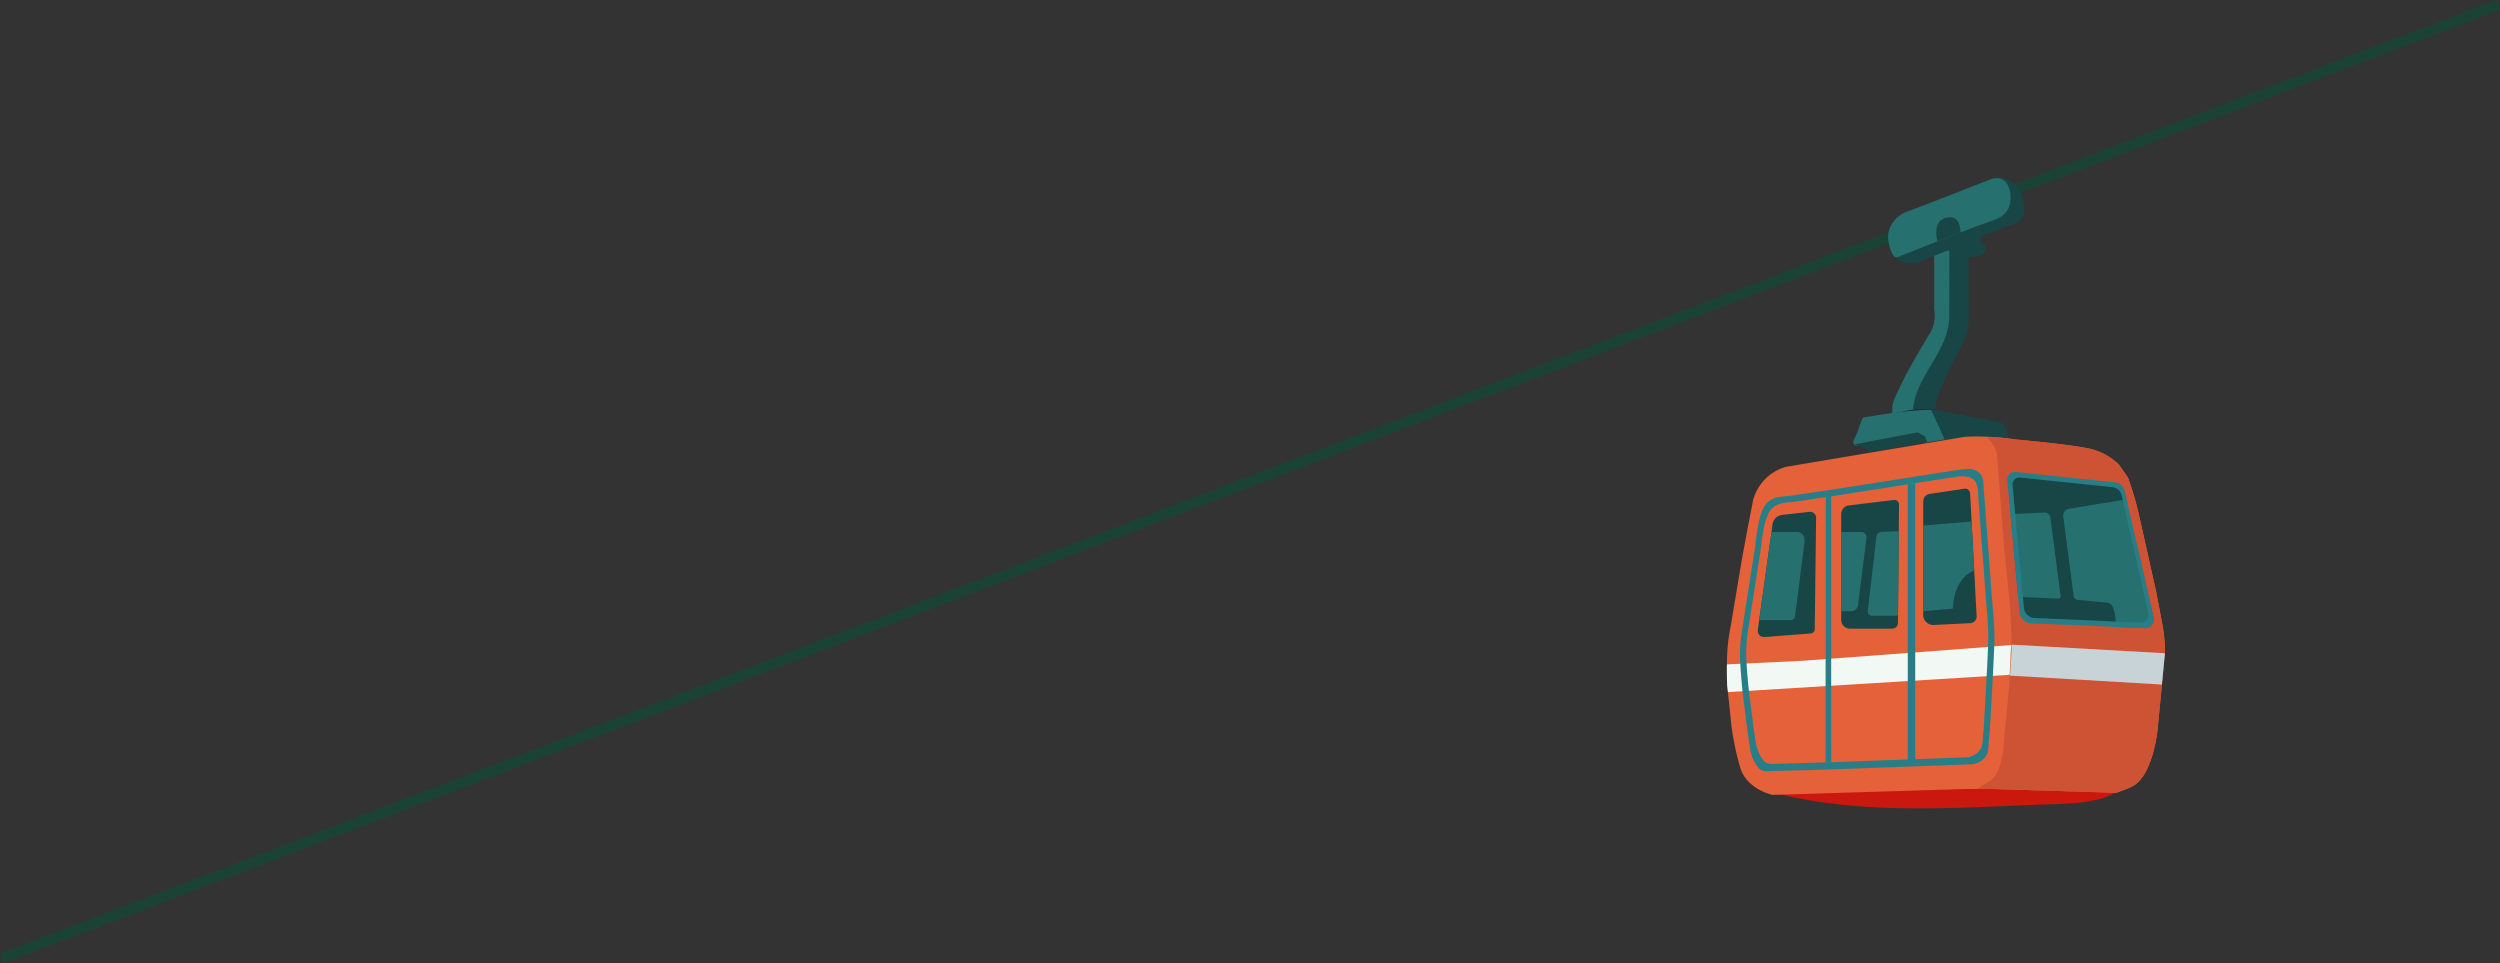 <svg xmlns="http://www.w3.org/2000/svg" width="980.16" height="377.683"><rect width="100%" height="100%" fill="#333333" stroke="none"/><path data-name="Linea 11" d="M1.498 377.684 980.16 3.848l-1.5-3.847L0 373.837Z" fill="#1a4335"/><g data-name="Raggruppa 1518"><path data-name="Tracciato 1993" d="m758.927 160.563-15.865-.546v2.205h15.926Z" fill="#0e1b2e"/><path data-name="Tracciato 1994" d="M758.333 99.566v21.631s1.126 5.6-1.987 9.958c-4.672 7.786-9.406 15.723-13.066 24.044a13.471 13.471 0 0 0-1.379 4.273 23.779 23.779 0 0 1-.127 2.754l9.179-1.837 6.638-10.848 7.233-17.664 1.01-27.505-.892-8.3Z" fill="#26706f"/><path data-name="Tracciato 1995" d="M781.898 70.667s3.342-2.264 7.469.888c2.962 2.264 3.94 6.684 4.274 10.184.3 3.118-1.316 5-4.12 6.03-2.326.854-4.638 1.753-6.944 2.661-1.155.453-2.308.912-3.463 1.367-.858.338-2.029.574-2.574 1.391a1.449 1.449 0 0 0-.07 1.562c.586.888 2.281 1.318 2.211 2.564a2.612 2.612 0 0 1-.277.934 4.343 4.343 0 0 1-3.325 2.282 18.086 18.086 0 0 1-3.15.311c-.122 0 .008 20.972.008 22.771a24.2 24.2 0 0 1-2.286 10.818c-2.4 4.821-5.074 9.418-7.2 14.382-.971 2.276-1.91 4.575-2.664 6.934-.459 1.428-1.18 3.283-.864 4.814h-8.65c-.608 0 .752-5.234.822-5.438 3.712-10.911 13.09-19.346 13.152-31.445q0-12.622.019-25.242s-.122-.5-1.724.148l-10.435 4.273s-7.241 1.549-9.367-2.787Z" fill="#184545"/><path data-name="Tracciato 1996" d="m728.04 169.9 1.949-5.48a1.24 1.24 0 0 1 .963-.807c3.867-.645 22.185-3.615 26.592-2.77a1.414 1.414 0 0 1 1.055.905l3.882 10.518-7.944 1.3s1.661-4.386-6.343-2.9-14.761 2.9-14.761 2.9l-5.393 1.126a1.132 1.132 0 0 1-1.323-.757 1.751 1.751 0 0 1 .065-1.377Z" fill="#26706f"/><path data-name="Tracciato 1997" d="m727.152 174.213 5.261 2.134v.948l23.218-4.051-.929-2.213-2.964-1.5-6.659 1.245Z" fill="#184545"/><path data-name="Tracciato 1998" d="M693.08 309.992c1.421-.022 3.408 1.009 4.78 1.359 4.853 1.238 9.783 2.174 14.732 2.926 19.016 2.9 38.321 2.955 57.5 2.36 9.613-.3 19.222-.768 28.832-1.138 7.807-.3 15.708-.153 23.353-2.014a24.582 24.582 0 0 0 6.176-2.2c.591-.329 3.558-3.424 3.692-3.427Z" fill="#ca180e"/><path data-name="Tracciato 1999" d="m756.993 160.426 26.824 5.047s2.381.752 2.717 2.59l1.066 3.913-25.119.3Z" fill="#184545"/><path data-name="Tracciato 2000" d="M848.83 254.979v.178c0 .093 0 .185-.005.277s-.008.2-.014.3v.049c0 .058-.005.114-.01.17s-.005.11-.01.165c-.008.115-.017.231-.029.343l-.01.11v.034l-.008.083-.005.054c-.005.061-.012.132-.02.212l-.005.068c-.015.148-.032.321-.051.521-.005.041-.008.083-.012.126-.014.134-.027.28-.044.436 0 .042-.007.085-.012.127l-.008.1c-.008.088-.019.18-.027.273-.017.187-.037.384-.056.591-.008.07-.015.139-.02.211-.015.148-.031.3-.044.457-.012.107-.022.216-.032.328l-.029.3c-.01.1-.02.2-.029.306l-.014.132c-.015.165-.032.333-.049.5l-.025.263c-.019.211-.041.423-.061.642-.139 1.442-.3 3.06-.459 4.751l-.032.326q-.046.479-.093.965v.041l-.046.482-.048.492-.082.83-.036.372c-.136 1.42-.273 2.839-.406 4.206l-.051.53c-.012.124-.024.246-.036.368-.017.182-.036.362-.053.538-.012.119-.024.236-.034.353-.02.205-.039.409-.059.61-.042.44-.083.866-.124 1.282l-.02.222-.01.109c-.014.139-.027.277-.041.411-.027.287-.054.567-.08.839-.015.144-.029.287-.042.428-.005.065-.012.126-.017.188l-.022.222-.014.134-.012.132-.025.26c-.007.061-.012.124-.019.185-.037.4-.073.769-.107 1.107l-.012.134c-.056.579-.1 1.058-.138 1.415l-.005.063-.031.321-.005.044v.041l-.005.039v.066l-.014.158c-.078.8-.17 1.608-.282 2.41q-.413 2.942-1.1 5.835a43.112 43.112 0 0 1-2.291 7.076 20.381 20.381 0 0 1-3.855 6.134c-2.165 2.242-5.409 3.035-8.2 4.186l-.423.175-48.471-1.472h-11.05l-75.4 2.311s-9.6-1.956-12.538-10.225a114.289 114.289 0 0 1-3.558-16.629l-1.4-13.463-.284-2.719s-.173-3.544-.1-8.141a73.241 73.241 0 0 1 1.437-14.8l4.446-26.5 2.134-11.526 2.253-11.619a18.493 18.493 0 0 1 13.042-13.042l69.95-11.736a89.458 89.458 0 0 1 11.2.1c2.534.168 5.349.453 8.292.917 0 0 24.255 2.119 30.747 3.987a23.787 23.787 0 0 1 10.225 5.957l3.468 4.979a119.127 119.127 0 0 1 3.913 12.894c1.511 6.49 7.114 31.654 7.114 31.654l2.223 11.559a71.605 71.605 0 0 1 1.315 11.678Z" fill="#e46139"/><path data-name="Tracciato 2001" d="M788.587 252.875a5.971 5.971 0 0 1-.205 1.671l-.474 10.055-.279-.017-110.181 6.76-.284-2.719s-.173-3.544-.1-8.141l29.948-1.433 69.179-5.157Z" fill="#f2f8f4"/><path data-name="Tracciato 2002" d="m787.908 264.601 59.7 3.78v.041c-.015.16-.031.321-.046.482l-.048.492-.082.83-.036.372c-.136 1.42-.273 2.839-.406 4.206l-.051.53c-.012.124-.024.246-.036.368-.017.182-.036.362-.053.538-.012.119-.024.236-.034.353-.02.205-.039.409-.059.61-.042.44-.083.866-.124 1.282-.007.075-.014.149-.02.222l-.01.109c-.014.139-.027.275-.041.411-.027.287-.054.567-.08.839-.015.144-.029.287-.042.428-.005.065-.012.126-.017.188s-.015.149-.022.222l-.014.134-.012.132-.025.26c-.007.061-.012.124-.019.185-.037.4-.073.769-.107 1.107l-.012.134c-.056.579-.1 1.058-.138 1.415l-.005.063-.031.321-.005.044v.041l-.005.039v.066l-.014.158c-.078.8-.17 1.608-.282 2.41q-.413 2.942-1.1 5.835a43.113 43.113 0 0 1-2.291 7.076 20.38 20.38 0 0 1-3.855 6.134c-2.165 2.242-5.409 3.035-8.2 4.186l-.423.175-48.471-1.472h-6.29l5.217-3.291c5.217-3.289 5.455-16.715 5.455-16.715l1.9-19.682Z" fill="#ce5335"/><path data-name="Tracciato 2003" d="M848.83 254.979v.178c0 .093 0 .185-.005.277s-.008.2-.014.3v.049c0 .058-.005.114-.01.17s-.005.11-.01.165l-59.614-3.293-.584.048c.178-4.587-.65-16.379-.65-16.379l-2.151-21.245-2.765-35.843c.158-4.189-4.072-7.983-4.072-7.983l2.576-.073c2.534.168 5.349.453 8.292.917 0 0 24.255 2.119 30.747 3.987a23.787 23.787 0 0 1 10.228 5.962l3.468 4.979a119.129 119.129 0 0 1 3.913 12.894c1.511 6.49 7.114 31.654 7.114 31.654l2.223 11.559a71.606 71.606 0 0 1 1.314 11.677Z" fill="#ce5335"/><path data-name="Tracciato 2004" d="M781.919 251.264q-.028 1.083-.065 2.163c-.092 2.721-.226 5.438-.358 8.156q-.084 1.691-.17 3.386-.471 9.175-1.024 18.347c-.042.73-.083 1.46-.131 2.191-.039.457-.076.912-.115 1.367q-.173 2.068-.345 4.137c-.129 1.55-.048 3.3-.7 4.745a7.42 7.42 0 0 1-6.482 3.909q-2.96.107-5.915.216-10.148.367-20.295.737-1.933.069-3.867.141-8.737.316-17.471.635l-10.084.367-19.222.508c-2.17.056-4.639.616-6.231-1.2a14.986 14.986 0 0 1-3.235-7.324c-.029-.149-.056-.3-.082-.452-.846-4.879-1.367-9.805-2-14.715-.236-1.846-.482-3.692-.71-5.539-.085-.681-.163-1.365-.236-2.048-.211-1.927-.382-3.858-.533-5.791-.132-1.673-.251-3.325-.331-4.969a57.293 57.293 0 0 1 .469-11.782q.8-5.128 1.606-10.252.074-.464.144-.926 1.63-10.39 3.259-20.779c.11-.706.27-1.425.335-2.141.238-2.581.611-5.162 1.09-7.71a28.142 28.142 0 0 1 1.916-7 8.5 8.5 0 0 1 3.15-3.656c2.287-1.42 5.5-1.289 8.075-1.669q3.039-.448 6.074-.9 5.27-.777 10.535-1.556c.214-.031.426-.061.637-.093l13.986-2.2 23.474-3.68q5.757-.9 11.517-1.763a18.38 18.38 0 0 1 3.464-.262 5.448 5.448 0 0 1 4.809 2.647 6.676 6.676 0 0 1 .766 3.079c.029.447.048.895.08 1.335l.667 8.849q.886 11.8 1.776 23.611.428 5.691.856 11.383c.412 5.486 1.054 10.991.917 16.498Zm-2.491 2.364c.034-.919.063-1.839.087-2.756.131-5.242-.481-10.481-.873-15.7l-.815-10.833-1.691-22.474q-.316-4.211-.633-8.423a9.258 9.258 0 0 0-.8-4.2 4.8 4.8 0 0 0-2.539-2.143 11.144 11.144 0 0 0-5.334-.129q-5.482.82-10.96 1.678l-4.976.779-2.921.46-14.445 2.269-13.312 2.09-.6.09-1.666.245-2.121.314q-3.12.461-6.241.922l-5.782.854c-2.452.362-5.507.238-7.686 1.588a7.8 7.8 0 0 0-2.683 2.882 23.874 23.874 0 0 0-2.138 7.261c-.455 2.427-.81 4.882-1.036 7.34-.063.679-.214 1.364-.319 2.038l-3.238 20.657-.061.392q-.734 4.682-1.469 9.364a56.04 56.04 0 0 0-.408 11.923c.073 1.331.17 2.67.277 4.021.177 2.237.38 4.475.642 6.7l.092.757c.216 1.759.45 3.515.676 5.273.6 4.672 1.1 9.359 1.9 14a20.8 20.8 0 0 0 .807 3.242 12.238 12.238 0 0 0 2.35 4.159c1.513 1.729 3.865 1.2 5.93 1.143l18.294-.484 2.214-.082q3.566-.13 7.131-.258l.253-.01q10.153-.367 20.307-.739l2.337-.083c.975-.037 1.948-.071 2.921-.107q7.03-.255 14.059-.511l5.628-.206a7.064 7.064 0 0 0 6.171-3.721 13.707 13.707 0 0 0 .667-4.515q.122-1.457.245-2.917c.063-.773.129-1.547.194-2.32.046-.695.085-1.391.126-2.085q.481-8.128.91-16.258.117-2.214.224-4.427c.102-2.349.22-4.701.305-7.06Z" fill="#287e86"/><path data-name="Tracciato 2005" d="m715.816 194.895-.092 104.037h2.214V194.021Z" fill="#287e86"/><path data-name="Tracciato 2006" d="M747.964 189.888v109.044h2.923v-109.5Z" fill="#287e86"/><path data-name="Tracciato 2007" d="m712.027 203.036-.54 43.672a1.67 1.67 0 0 1-1.6 1.647l-18.089 1.393a2.449 2.449 0 0 1-2.613-2.78l.535-3.845 4.816-34.549.435-3.123a4.237 4.237 0 0 1 3.717-3.568l10.748-1.2a2.335 2.335 0 0 1 2.591 2.353Z" fill="#184545"/><path data-name="Tracciato 2008" d="m707.437 212.903-3.658 28.682a1.762 1.762 0 0 1-1.747 1.539h-12.314l4.816-34.549h10.235s3.318.296 2.668 4.328Z" fill="#26706f"/><path data-name="Tracciato 2009" d="m744.525 197.842-.09 10.4-.29 33.152-.024 2.833a2.271 2.271 0 0 1-2.27 2.25h-16.534a3.448 3.448 0 0 1-3.447-3.447v-41.425a3.472 3.472 0 0 1 3.055-3.449l17.563-2.136a1.82 1.82 0 0 1 2.037 1.822Z" fill="#184545"/><path data-name="Tracciato 2010" d="m744.43 208.85-.28 31.975a.577.577 0 0 1-.577.572h-9.7a1.6 1.6 0 0 1-1.588-1.783l3.366-29.2a2.157 2.157 0 0 1 2.06-1.907l6.12-.236a.578.578 0 0 1 .599.579Z" fill="#26706f"/><path data-name="Tracciato 2011" d="m772.448 244.314-14.273.717a3.947 3.947 0 0 1-4.145-3.941v-44.5a2.984 2.984 0 0 1 2.542-2.951l13.604-2.028a1.948 1.948 0 0 1 2.233 1.824l.584 11.021 1.017 19.174.951 17.9a2.653 2.653 0 0 1-2.513 2.784Z" fill="#184545"/><path data-name="Tracciato 2012" d="M774.014 223.63c-2.313.953-8.051 4.38-8.335 14.969l-11.648 1.039v-33.61l18.964-1.57Z" fill="#26706f"/><path data-name="Tracciato 2013" d="m788.826 252.753-.756 12.137 59.536 3.49 1.18-12.261Z" fill="#c8d3d8"/><path data-name="Tracciato 2014" d="M788.214 186.712h4.984l36.278 3.515 2.253 1.362.844 1.231 10.907 50.3-1.134 2.277-41.723-2.248-6.076-.148-1.778-4.269-.623-7.35-1.885-15.919-1.819-19.235s-2.119-8.332-.228-9.516Z" fill="#184545"/><path data-name="Tracciato 2015" d="M807.901 233.845a.763.763 0 0 1-.791.861l-14-.61-1.9-.085-3-32.439 1.878-.088 11.425-.545a2.3 2.3 0 0 1 2.386 2Z" fill="#26706f"/><path data-name="Tracciato 2016" d="m840.815 246.282-11.548-.5a15.213 15.213 0 0 0 .166-2.123 14.349 14.349 0 0 0-1.063-5.6 2.943 2.943 0 0 0-2.449-1.8l-11.436-1.068a1.609 1.609 0 0 1-1.447-1.394l-4.1-31.238a2.81 2.81 0 0 1 2.333-3.138l20.945-3.427.82-.134 5.657 21.428 5.64 24.778a3.453 3.453 0 0 1-3.518 4.216Z" fill="#26706f"/><path data-name="Tracciato 2017" d="m840.815 246.282-11.548-.5-32.917-1.417a4.806 4.806 0 0 1-4.577-4.356l-.555-5.995-3-32.439-1.167-12.594-.075-.813a2.883 2.883 0 0 1 3.172-3.135l.819.085 23.116 2.41 15.151 1.578a4.383 4.383 0 0 1 3.817 3.386l5.643 24.8 5.64 24.778a3.453 3.453 0 0 1-3.519 4.212Zm1.45-6.12-10.051-44.168-.418-1.834a4.065 4.065 0 0 0-3.542-3.143l-15.915-1.659-18.624-1.941-1.727-.18a2.678 2.678 0 0 0-2.943 2.911l1.049 11.337 3.021 32.612.385 4.154a4.456 4.456 0 0 0 4.245 4.042l31.689 1.372 9.569.413a3.2 3.2 0 0 0 3.262-3.913Z" fill="#287e86"/><path data-name="Tracciato 2018" d="m731.79 210.851-3.34 26.442a2.681 2.681 0 0 1-2.663 2.347h-3.917v-31.066h7.913a2.024 2.024 0 0 1 2.007 2.277Z" fill="#26706f"/><path data-name="Tracciato 2019" d="M743.178 100.811a1.1 1.1 0 0 0 .807-.012c10.926-4.271 21.815-8.734 32.839-12.743 4.622-1.792 10.067-2.6 11.2-8.19 1.031-5.071-1.151-12.045-7.664-9.53-8.418 3.252-16.783 6.621-25.225 9.817l-7.978 3.021a11.918 11.918 0 0 0-5.331 4.5 9.743 9.743 0 0 0-1.544 6.013c.103 1.456 1.135 6.471 2.896 7.124Z" fill="#26706f"/><path data-name="Tracciato 2020" d="M759.605 94.63s-2.379-8.075 3.571-9.286c0 0 5.366-1.81 5.444 5.777Z" fill="#184545"/></g></svg>